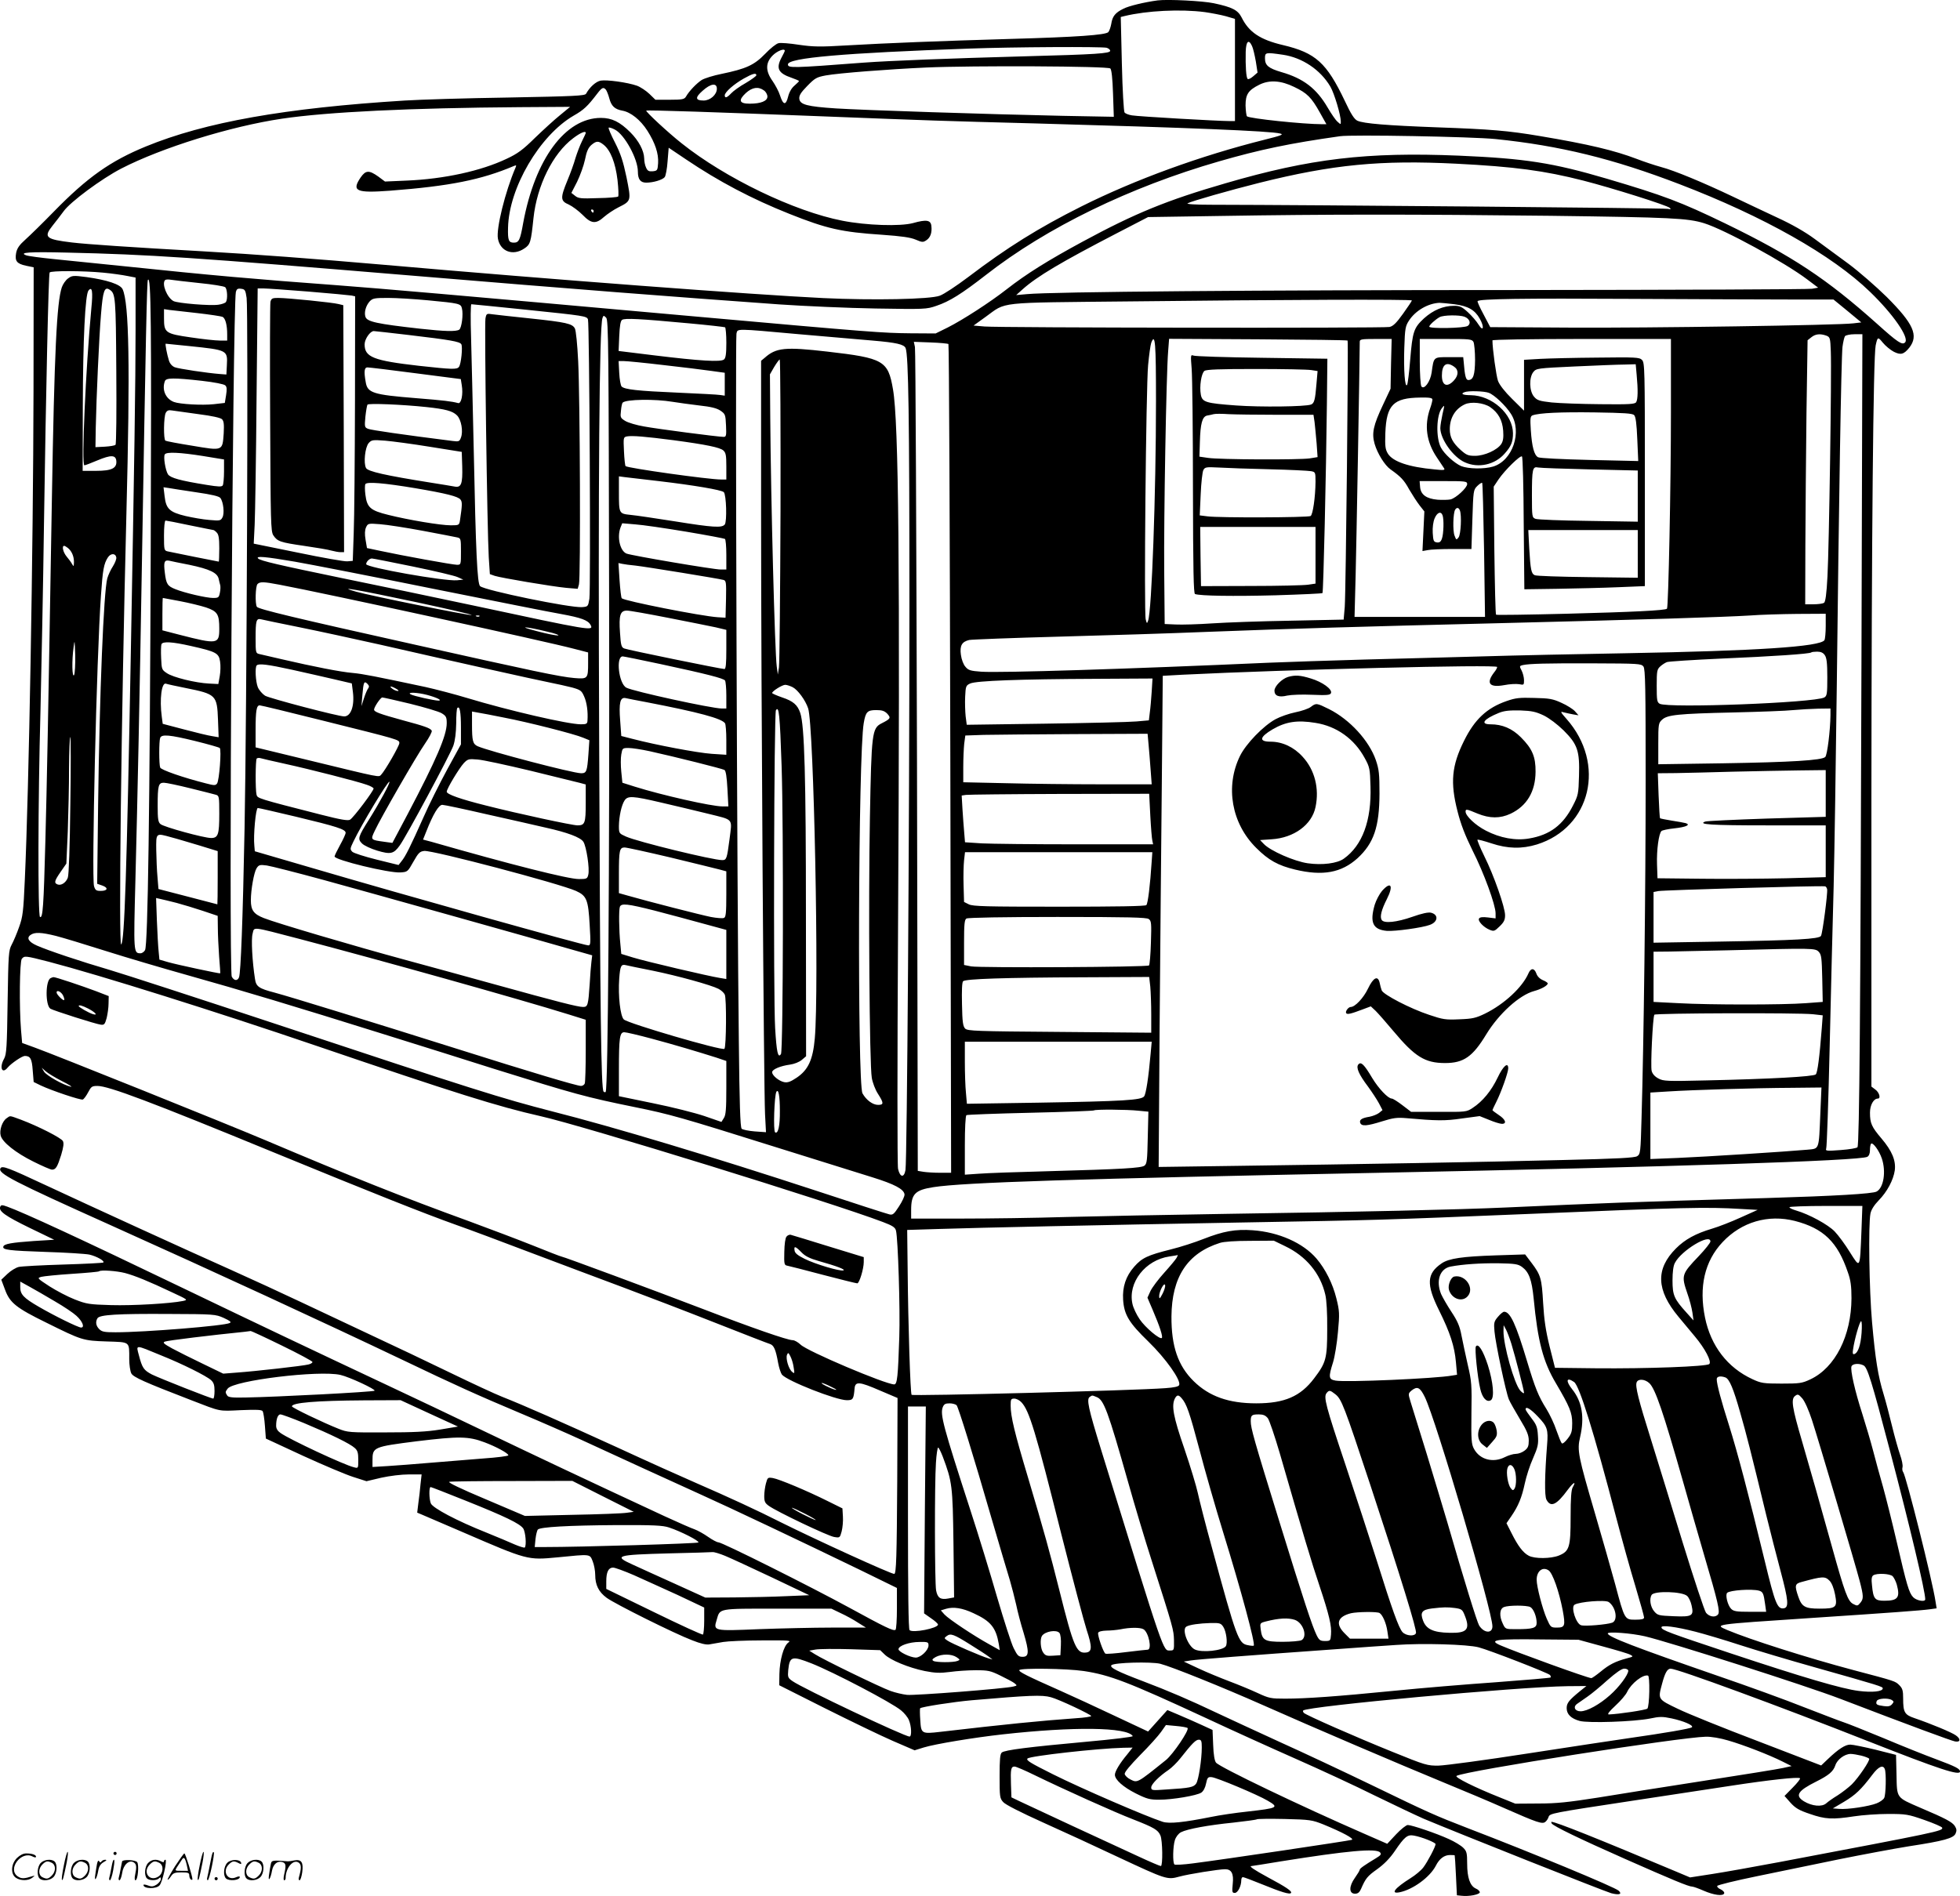<?xml version="1.0" encoding="UTF-8"?>
<svg xmlns="http://www.w3.org/2000/svg" version="1.0" viewBox="0 0 1240.821 1200.612" preserveAspectRatio="xMidYMid meet">
  <g transform="translate(-0.179,1200.66) scale(0.1,-0.1)" fill="#000000" stroke="none">
    <path d="M7330 12004 c-82 -11 -183 -35 -217 -53 -51 -25 -69 -48 -76 -95 -4 -22 -12 -45 -19 -53 -19 -18 -195 -31 -623 -43 -447 -13 -774 -26 -1035 -41 -167 -10 -210 -9 -300 4 -58 9 -117 14 -130 10 -14 -3 -52 -33 -85 -68 -69 -71 -120 -94 -274 -126 -51 -10 -109 -28 -127 -39 -32 -21 -79 -69 -100 -106 -10 -16 -23 -19 -102 -19 l-91 0 -38 37 c-21 20 -57 44 -79 52 -60 21 -191 39 -230 32 -30 -6 -69 -41 -92 -83 -8 -13 -72 -16 -493 -24 -266 -4 -560 -13 -654 -19 -758 -47 -1265 -137 -1640 -291 -224 -92 -370 -195 -582 -412 -71 -73 -152 -152 -180 -177 -39 -35 -53 -55 -59 -85 -9 -51 3 -68 62 -81 l49 -10 -1 -785 c-2 -1011 -29 -2523 -55 -3092 -9 -205 -13 -236 -36 -300 -14 -40 -35 -90 -47 -112 -20 -38 -21 -58 -26 -365 -4 -285 -7 -329 -22 -357 -32 -57 -13 -101 23 -56 23 27 91 73 108 73 35 0 45 -18 50 -92 l6 -73 45 -22 c70 -33 252 -94 266 -89 7 3 22 23 34 46 19 36 24 40 59 40 70 0 336 -100 1126 -425 609 -250 938 -381 1145 -455 80 -28 294 -108 475 -177 182 -69 444 -167 583 -219 139 -52 400 -152 580 -223 180 -71 337 -132 348 -135 25 -8 37 -35 52 -120 6 -32 17 -65 24 -74 33 -40 343 -162 411 -162 39 0 43 6 49 75 4 45 30 43 159 -13 l113 -48 -2 -525 c-3 -480 -6 -589 -19 -589 -22 0 -491 214 -714 325 -156 79 -334 161 -541 251 -81 35 -308 137 -505 228 -355 162 -579 261 -723 318 -41 16 -190 85 -330 153 -140 68 -361 173 -490 233 -129 61 -332 156 -450 212 -118 56 -318 148 -445 205 -287 128 -877 398 -1175 537 -235 110 -274 125 -285 107 -20 -32 79 -83 700 -362 654 -294 1336 -609 1848 -853 332 -159 467 -220 747 -338 124 -52 295 -127 380 -166 218 -101 577 -265 760 -348 174 -78 644 -301 1003 -475 l237 -116 0 -130 c0 -71 -4 -132 -9 -135 -14 -9 -67 17 -294 141 -248 135 -803 413 -827 413 -9 0 -39 16 -66 35 -27 19 -65 40 -84 47 -19 6 -105 44 -190 83 -540 251 -797 373 -1125 530 -203 98 -485 231 -625 297 -527 248 -790 373 -1300 618 -659 317 -1001 475 -1113 516 -33 12 -39 11 -44 -2 -10 -27 31 -57 187 -133 l155 -75 -130 -8 c-140 -10 -187 -18 -192 -35 -7 -21 34 -26 267 -34 129 -4 254 -12 278 -17 46 -11 98 -40 88 -50 -3 -3 -118 -9 -254 -13 -136 -4 -262 -11 -281 -15 -18 -4 -51 -24 -72 -44 l-39 -37 24 -64 c30 -82 71 -115 261 -208 226 -112 232 -114 382 -119 151 -5 143 2 143 -112 0 -36 6 -76 13 -90 12 -24 84 -56 377 -169 194 -75 173 -71 316 -64 101 4 133 3 139 -7 4 -7 11 -49 14 -93 l6 -80 235 -109 c129 -59 273 -120 318 -134 l84 -27 93 22 c55 12 128 21 175 21 l81 0 -7 -62 c-3 -35 -9 -89 -14 -122 l-7 -58 31 -13 c17 -7 132 -57 256 -110 414 -179 411 -178 602 -160 212 21 203 22 222 -25 9 -22 16 -61 16 -86 0 -64 22 -108 72 -145 53 -39 430 -227 541 -269 55 -22 91 -30 111 -26 17 3 56 10 86 15 30 5 140 10 245 10 174 1 188 0 167 -14 -29 -21 -54 -110 -56 -199 l-1 -71 290 -146 c160 -80 352 -173 428 -206 l139 -60 58 18 c71 22 319 63 500 83 449 50 788 46 823 -11 3 -5 -127 -21 -296 -36 -362 -33 -514 -52 -533 -68 -11 -9 -14 -44 -14 -150 0 -129 1 -140 23 -164 14 -16 108 -64 252 -129 127 -57 340 -155 475 -219 304 -142 311 -145 387 -124 57 16 251 47 291 47 40 0 55 -28 48 -92 -5 -52 -4 -58 13 -58 19 0 41 43 41 81 0 11 5 19 10 19 6 0 59 -20 118 -44 125 -51 180 -68 187 -56 7 11 -31 37 -147 99 -85 46 -122 71 -104 71 2 0 87 13 188 30 419 67 604 84 627 56 9 -11 4 -18 -26 -36 -71 -43 -103 -65 -103 -73 0 -5 -14 -28 -31 -52 -38 -53 -38 -100 1 -100 18 0 28 8 38 30 29 67 40 81 102 125 43 31 80 68 112 115 61 90 80 106 121 98 51 -9 137 -44 137 -54 0 -16 -50 -111 -77 -147 -14 -19 -51 -50 -82 -69 -100 -63 -129 -101 -69 -89 85 17 192 96 229 167 23 46 54 69 91 69 16 0 29 -1 29 -2 1 -2 5 -59 8 -128 l6 -125 29 -3 c47 -6 116 8 116 22 0 7 -11 18 -26 24 -36 17 -54 69 -54 157 0 68 -3 79 -25 101 -14 14 -55 39 -91 55 -78 36 -235 89 -260 89 -10 0 -44 -27 -74 -59 l-56 -60 -144 63 c-406 177 -915 421 -940 451 -9 11 -16 51 -18 112 l-4 95 -72 33 c-39 18 -103 46 -143 63 l-71 30 -61 -68 -61 -68 -213 100 c-116 55 -270 126 -342 158 -212 94 -266 121 -260 131 10 14 300 10 408 -6 165 -25 280 -69 774 -298 158 -74 414 -190 568 -258 154 -68 379 -172 499 -232 121 -59 260 -125 310 -147 214 -90 1145 -460 1188 -472 51 -13 71 -6 47 16 -22 22 -556 243 -958 397 -204 79 -243 96 -606 272 -170 82 -431 205 -580 272 -148 68 -328 151 -400 185 -168 80 -310 141 -466 200 -164 62 -215 88 -201 102 17 17 252 23 309 9 71 -18 396 -149 653 -263 303 -135 865 -375 1137 -487 122 -50 298 -124 390 -165 209 -92 239 -102 258 -86 8 6 17 20 20 30 8 24 13 25 540 105 237 36 518 79 625 95 229 35 418 56 427 46 4 -3 -17 -30 -46 -59 l-52 -53 38 -43 c31 -34 54 -48 123 -71 97 -34 143 -36 280 -15 52 8 149 15 215 15 113 0 126 -2 229 -38 60 -21 111 -43 113 -49 7 -21 -24 -27 -1032 -218 -154 -29 -344 -63 -422 -75 l-142 -22 -88 37 c-499 210 -762 315 -789 315 -3 0 -2 -5 1 -10 10 -17 178 -98 465 -225 301 -133 402 -175 424 -175 8 0 41 -12 73 -26 64 -28 123 -36 130 -17 3 7 -7 18 -21 25 -15 6 -25 16 -23 22 2 6 116 34 253 62 137 28 371 76 519 107 149 30 347 67 440 82 222 34 284 51 297 81 8 18 7 29 -5 48 -17 25 -55 46 -220 116 -152 66 -146 58 -149 208 l-3 126 -130 33 c-71 17 -143 32 -159 32 -31 1 -75 -27 -143 -92 l-42 -40 -398 153 c-219 83 -449 176 -510 206 -127 61 -126 59 -99 159 18 68 33 95 54 95 42 0 682 -235 1252 -460 449 -177 580 -220 580 -191 0 17 -27 31 -150 77 -68 25 -218 85 -334 134 -116 48 -229 93 -251 100 -22 7 -134 50 -250 95 -115 46 -363 136 -550 200 -523 181 -695 247 -695 268 0 13 148 2 235 -18 154 -36 1021 -313 1237 -396 433 -166 706 -267 727 -270 35 -6 37 16 4 39 -27 19 -154 72 -262 109 -62 21 -71 37 -71 124 0 50 -4 64 -24 84 -26 26 -22 25 -291 96 -290 77 -654 193 -797 253 -86 37 -97 35 517 76 529 35 704 48 764 56 l43 6 -7 43 c-19 130 -187 798 -205 820 -5 6 -7 20 -4 31 3 11 -4 47 -16 80 -11 32 -34 113 -50 179 -16 66 -40 158 -54 204 -35 114 -52 219 -73 456 -18 203 -24 614 -10 687 5 24 23 53 52 83 54 55 93 129 102 190 8 62 -17 123 -84 202 -63 74 -73 97 -73 164 0 48 23 89 50 89 20 0 9 39 -16 57 l-25 19 0 1829 c1 1657 12 2793 27 2864 12 55 14 56 45 18 17 -21 49 -47 70 -58 44 -22 63 -17 98 26 60 77 27 151 -143 321 -67 66 -175 160 -242 210 -67 49 -163 120 -215 158 -61 45 -143 92 -239 136 -80 37 -203 96 -275 130 -191 91 -374 167 -458 189 -40 11 -109 34 -153 51 -142 54 -304 93 -614 145 -201 34 -311 43 -645 55 -324 12 -470 24 -510 42 -19 9 -40 40 -80 126 -115 241 -184 304 -391 353 -145 34 -216 82 -262 175 -24 47 -59 65 -176 90 -71 15 -291 26 -356 18z m299 -74 c41 -6 100 -17 133 -26 l58 -17 0 -323 0 -324 -37 0 c-69 0 -577 29 -615 36 -20 3 -41 11 -47 18 -5 6 -13 138 -17 308 l-7 297 24 6 c140 34 355 45 508 25z m299 -215 c7 -14 17 -58 24 -97 l11 -71 -28 -24 c-15 -13 -31 -21 -35 -16 -9 9 -14 80 -12 171 2 68 19 83 40 37z m-920 -11 c12 -4 22 -12 22 -19 0 -17 -88 -23 -540 -35 -472 -13 -859 -28 -1020 -40 -459 -35 -480 -35 -480 -11 0 41 352 72 1150 100 268 10 837 13 868 5z m-2038 -19 c0 -3 -9 -22 -20 -42 -37 -69 -22 -100 63 -129 26 -9 47 -18 47 -21 0 -2 -13 -15 -29 -29 -18 -15 -33 -41 -40 -70 -14 -56 -31 -54 -51 8 -8 26 -30 66 -47 91 -46 64 -46 116 1 163 28 28 76 47 76 29z m3153 -25 c123 -18 238 -95 301 -202 25 -43 66 -180 66 -221 0 -20 0 -20 -21 -1 -12 10 -39 50 -62 89 -71 122 -154 185 -293 225 -81 24 -104 42 -104 87 0 38 3 39 113 23z m-1092 -87 c8 -8 14 -65 17 -159 l5 -147 -321 6 c-475 10 -1265 36 -1438 47 -182 12 -228 24 -232 61 -2 21 9 39 50 81 49 50 59 56 118 67 84 15 394 39 635 50 293 13 1151 9 1166 -6z m-2241 -43 c0 -5 -30 -27 -67 -49 -38 -21 -79 -51 -92 -65 -27 -29 -41 -33 -41 -13 0 20 58 71 120 106 57 32 80 38 80 21z m3405 -74 c82 -39 109 -66 163 -163 l41 -73 -27 0 c-120 0 -461 36 -476 50 -4 4 -8 36 -9 69 0 70 17 96 87 131 64 32 137 27 221 -14z m-3655 -11 c0 -38 -42 -75 -84 -75 -53 0 -55 19 -6 62 51 46 90 51 90 13z m-702 -7 c5 -7 15 -31 21 -54 13 -49 34 -69 82 -78 53 -9 115 -58 159 -127 49 -77 72 -145 68 -206 -3 -45 -5 -48 -34 -51 -24 -2 -33 2 -42 23 -7 14 -12 40 -12 58 -1 49 -34 112 -88 166 -66 66 -117 91 -186 91 -225 0 -417 -260 -492 -665 -19 -108 -27 -125 -59 -125 -33 0 -39 14 -37 94 5 252 200 585 415 710 65 37 88 59 150 140 30 39 39 43 55 24z m1000 -4 c12 -8 22 -26 22 -39 0 -28 -41 -45 -112 -45 -66 0 -74 21 -25 67 41 37 79 43 115 17z m-1290 -156 c-35 -28 -106 -93 -159 -144 -77 -76 -111 -101 -180 -133 -162 -77 -395 -128 -632 -138 l-138 -6 -43 32 c-58 41 -79 40 -111 -6 -59 -87 -29 -100 187 -84 377 29 577 69 782 156 17 7 18 6 11 -11 -65 -151 -123 -386 -111 -449 15 -81 95 -111 167 -62 38 25 42 38 58 192 22 206 122 409 251 506 46 35 80 49 80 34 0 -3 -11 -27 -24 -53 -13 -26 -31 -74 -41 -106 -9 -33 -32 -97 -51 -142 -46 -112 -45 -130 9 -153 23 -11 62 -40 87 -65 55 -57 84 -60 137 -12 21 18 61 45 89 59 83 42 82 40 52 191 -22 104 -37 149 -73 220 -25 48 -43 91 -40 94 3 3 21 -2 41 -13 61 -33 144 -185 144 -265 0 -49 16 -70 53 -70 44 0 102 17 117 35 6 8 15 53 18 100 l7 86 110 -74 c206 -139 416 -250 655 -345 236 -94 329 -115 585 -132 127 -9 181 -17 214 -31 40 -17 46 -18 67 -4 26 17 37 48 32 91 -4 37 -31 42 -116 18 -82 -22 -296 -15 -448 15 -303 59 -740 269 -1017 490 -85 67 -230 202 -224 207 4 5 447 -10 1112 -36 718 -28 744 -29 1350 -45 971 -27 1491 -48 1551 -64 24 -6 10 -12 -98 -39 -407 -102 -819 -252 -1161 -423 -271 -136 -470 -260 -716 -447 -73 -55 -154 -109 -180 -118 -60 -23 -425 -30 -738 -15 -449 22 -1700 116 -2783 211 -450 39 -809 66 -1140 85 -461 26 -741 45 -832 56 -167 20 -182 33 -124 106 21 26 53 68 70 91 42 60 243 208 365 271 258 133 694 268 1018 316 291 43 812 68 1506 73 l318 2 -63 -52z m5922 -152 c408 -42 743 -124 1165 -286 532 -204 966 -449 1206 -682 146 -141 250 -291 221 -320 -18 -18 -46 0 -177 118 -320 286 -538 430 -960 635 -283 137 -389 177 -751 284 -343 101 -517 128 -937 146 -581 24 -939 -18 -1477 -175 -369 -107 -571 -189 -905 -370 -218 -118 -356 -204 -480 -301 -106 -83 -278 -194 -373 -242 l-77 -38 -160 1 c-179 2 -225 5 -1390 109 -1539 138 -1959 174 -2235 195 -517 38 -811 64 -1345 120 -154 16 -354 36 -443 45 -90 9 -174 20 -185 25 -48 18 20 23 261 17 522 -12 789 -30 2197 -147 1008 -84 1639 -133 2310 -181 160 -11 434 -23 610 -26 311 -5 322 -5 385 17 83 28 157 74 314 196 384 300 910 556 1476 719 260 75 447 114 765 159 77 11 838 -3 985 -18z m-5647 -36 c44 -35 75 -115 88 -223 6 -54 8 -101 4 -105 -4 -4 -61 -9 -129 -10 -106 -4 -124 -2 -144 15 l-23 18 36 70 c19 39 42 102 50 140 10 52 21 76 40 93 32 27 45 28 78 2z m5397 -120 c371 -19 558 -44 805 -107 180 -46 533 -157 548 -173 9 -9 6 -10 -13 -6 -20 5 -2234 25 -2895 26 -97 0 -154 4 -145 9 22 13 268 83 455 130 465 116 766 145 1245 121z m-5460 -300 c0 -5 -2 -10 -4 -10 -3 0 -8 5 -11 10 -3 6 -1 10 4 10 6 0 11 -4 11 -10z m6060 -30 c763 -10 866 -15 970 -47 129 -40 512 -249 653 -356 l69 -52 -39 -7 c-21 -4 -850 -7 -1843 -8 -1683 0 -2969 -11 -3127 -26 l-68 -6 40 36 c93 83 245 173 598 356 l197 102 458 7 c666 11 1229 11 2092 1z m-9165 -360 c55 -5 124 -15 153 -21 l52 -10 0 -332 c0 -318 -8 -853 -30 -2042 -26 -1400 -40 -1830 -61 -1849 -17 -17 0 1420 33 2729 24 936 17 1330 -24 1420 -14 31 -99 59 -229 77 -84 11 -91 10 -117 -9 -15 -11 -32 -36 -39 -56 -32 -97 -47 -401 -63 -1352 -25 -1481 -31 -1765 -41 -2155 -11 -413 -16 -490 -34 -480 -14 7 -13 729 3 1305 6 264 17 793 22 1175 13 869 29 1590 36 1601 7 12 214 11 339 -1z m301 -1735 c-6 -1668 -18 -2522 -36 -2555 -6 -11 -19 -20 -29 -20 -44 0 -44 6 -32 463 13 503 27 1161 41 1997 25 1469 32 1794 38 1804 20 31 23 -256 18 -1689z m309 1669 c82 -8 155 -20 162 -26 14 -11 17 -76 5 -94 -4 -6 -25 -14 -47 -17 -52 -8 -258 9 -285 23 -41 22 -76 110 -53 133 4 4 20 5 37 2 17 -3 98 -12 181 -21z m-685 -160 c-36 -387 -63 -994 -44 -994 5 0 42 14 82 31 86 36 116 35 120 -2 5 -47 -28 -64 -127 -64 l-86 0 1 410 c1 420 15 707 36 732 23 28 29 -5 18 -113z m116 118 c37 -24 39 -47 42 -516 2 -252 0 -462 -5 -466 -4 -5 -35 -10 -68 -12 l-59 -3 2 125 c4 193 21 571 33 714 12 151 22 180 55 158z m867 -52 c11 -70 1 -2641 -13 -3360 -11 -577 -24 -914 -35 -942 -10 -25 -32 -22 -46 4 -20 38 6 4245 26 4336 5 18 11 23 33 20 24 -3 28 -8 35 -58z m394 40 c136 -11 258 -23 271 -25 l22 -5 -1 -663 c-1 -364 -4 -741 -8 -837 l-6 -175 -34 -3 c-18 -2 -159 23 -313 55 l-280 57 6 121 c3 66 9 429 12 808 l7 687 38 0 c20 0 149 -9 286 -20z m753 -55 c200 -19 209 -21 216 -51 10 -38 -2 -125 -17 -135 -20 -13 -92 -11 -247 6 -275 31 -337 44 -347 76 -9 28 3 70 27 97 19 20 31 22 117 22 53 0 166 -7 251 -15z m8637 5 l262 0 88 -72 88 -73 -50 -6 c-96 -12 -1294 -30 -1794 -27 l-505 3 -42 80 c-24 44 -41 82 -38 85 14 14 282 18 974 14 415 -2 873 -4 1017 -4z m-2407 -6 c0 -3 -25 -41 -56 -84 -43 -60 -63 -79 -86 -84 -40 -8 -2472 -5 -2563 3 l-70 6 75 54 c138 99 56 90 916 99 960 11 1784 14 1784 6z m269 -24 c86 -11 130 -36 161 -92 30 -53 23 -86 -8 -37 -12 20 -42 55 -67 78 -38 35 -51 41 -88 41 -68 0 -132 -27 -191 -80 -64 -60 -72 -82 -87 -265 -6 -77 -15 -147 -19 -155 -14 -25 -23 95 -18 235 4 122 7 137 30 172 41 63 121 109 193 112 11 0 53 -4 94 -9z m-5874 -35 c367 -38 381 -40 389 -61 9 -24 18 -1716 9 -1769 -8 -49 -9 -50 -46 -53 -72 -6 -618 106 -646 133 -18 17 -27 215 -40 855 -6 278 -14 601 -17 718 -4 120 -3 212 2 212 5 0 162 -16 349 -35z m-2085 -21 c79 -9 152 -20 161 -24 18 -10 29 -52 29 -111 l0 -39 -47 0 c-27 0 -109 9 -183 20 -161 23 -170 30 -170 120 l0 59 33 -5 c17 -2 97 -11 177 -20z m2608 -1868 c3 -1650 -7 -3049 -22 -3064 -3 -3 -9 -2 -13 2 -16 15 -22 488 -28 2191 -7 1692 1 2657 21 2708 6 17 8 17 23 2 15 -14 16 -177 19 -1839z m5415 1845 c33 -13 43 -42 21 -58 -20 -15 -244 -19 -244 -5 0 10 38 45 65 60 24 14 125 15 158 3z m-4909 -42 c121 -11 224 -23 228 -25 4 -3 8 -47 8 -98 0 -71 -4 -97 -15 -106 -21 -17 -152 -9 -439 26 l-228 28 4 94 c3 67 8 96 18 103 17 12 113 7 424 -22z m698 -69 c183 -16 392 -34 463 -40 152 -13 200 -24 210 -48 18 -46 24 -441 24 -1622 0 -1432 -15 -3524 -25 -3583 -9 -51 -35 -46 -47 8 -5 23 -5 661 0 1525 13 2278 4 3207 -32 3411 -31 182 -59 198 -415 239 -268 31 -325 25 -397 -39 l-23 -19 0 -975 c0 -1125 17 -3628 25 -3796 l6 -114 -71 5 c-39 3 -77 11 -83 17 -9 9 -14 163 -18 559 -11 863 -23 4446 -15 4475 8 34 -14 34 398 -3z m-2471 -5 c261 -31 320 -41 331 -58 10 -15 -1 -128 -15 -144 -13 -17 -42 -16 -252 7 -290 33 -345 55 -345 136 0 33 35 84 58 84 5 0 105 -11 223 -25z m8973 -4 c23 -9 25 -15 28 -98 6 -134 -11 -1244 -21 -1425 -6 -116 -13 -163 -22 -169 -8 -5 -38 -9 -66 -9 l-53 0 1 373 c1 204 4 581 7 835 l7 464 24 19 c26 21 56 24 95 10z m222 -2088 c-6 -2171 -13 -3033 -25 -3051 -4 -6 -51 -14 -106 -18 -90 -7 -98 -6 -92 10 4 9 14 301 22 649 8 348 19 801 25 1007 5 206 14 782 20 1280 13 1145 28 2069 36 2140 4 30 11 61 16 68 6 6 32 12 60 12 l50 0 -6 -2097z m-4466 1674 c0 -588 -27 -1331 -50 -1391 -7 -20 -8 -19 -15 8 -12 43 2 1469 15 1609 6 65 15 129 20 143 25 65 30 1 30 -369z m1213 383 c6 -7 -11 -1590 -18 -1686 l-7 -81 -336 -7 c-185 -3 -409 -11 -497 -17 -88 -6 -191 -9 -230 -7 l-70 3 -3 335 c-3 336 13 1247 25 1393 l6 78 563 -3 c309 -2 564 -5 567 -8z m275 -147 l-3 -158 -47 -100 c-63 -133 -73 -182 -54 -249 18 -62 65 -137 101 -162 65 -46 86 -68 118 -127 20 -34 49 -79 66 -101 l30 -38 -6 -126 -6 -125 33 6 c18 4 87 7 155 7 l122 0 6 187 c6 182 6 187 31 212 14 14 28 22 31 20 3 -3 8 -196 12 -427 l6 -422 -413 0 -413 0 7 268 c5 197 25 1308 26 1475 0 15 12 17 101 17 l101 0 -4 -157z m522 138 c5 -11 10 -62 10 -113 -1 -96 -11 -128 -43 -128 -15 0 -22 25 -29 115 l-3 30 -89 0 c-101 0 -97 3 -111 -98 -8 -57 -48 -112 -65 -87 -5 8 -10 79 -10 158 l0 142 165 0 c152 0 165 -1 175 -19z m1250 -443 c0 -463 -16 -1237 -25 -1246 -10 -11 -215 -21 -638 -32 -241 -6 -441 -9 -444 -6 -4 3 -8 187 -11 408 l-4 403 30 45 c40 59 139 156 149 146 5 -4 10 -195 11 -424 l4 -417 211 3 c117 2 289 6 382 10 l170 7 0 707 c0 666 -1 708 -18 725 -16 17 -40 18 -280 15 -144 -1 -308 -5 -364 -8 l-103 -6 0 -161 0 -161 -75 74 c-47 46 -81 90 -90 115 -11 31 -35 203 -35 256 0 5 240 9 565 9 l565 0 0 -462z m-4574 430 c4 -4 9 -1187 12 -2628 l5 -2620 -69 0 c-38 0 -85 3 -105 6 l-37 6 -5 2592 c-4 1425 -9 2606 -13 2625 l-7 33 106 -4 c58 -2 109 -7 113 -10z m-4806 -13 c242 -25 243 -26 238 -121 l-3 -59 -40 3 c-80 6 -261 33 -287 43 -17 7 -31 23 -37 43 -12 38 -25 106 -20 106 2 0 69 -7 149 -15z m3743 -1037 c-2 -524 -6 -973 -10 -998 l-7 -45 -7 52 c-12 90 -37 1052 -41 1574 l-2 275 27 47 c16 26 31 47 35 47 4 0 6 -429 5 -952z m-743 917 c118 -13 254 -30 303 -37 l87 -12 0 -73 0 -72 -27 4 c-16 3 -136 9 -269 15 -256 11 -338 20 -357 39 -6 6 -13 45 -15 86 l-4 75 33 0 c19 0 131 -11 249 -25z m5008 -11 c29 -20 28 -55 -3 -88 -42 -45 -75 -31 -75 32 0 71 29 91 78 56z m1155 -51 c9 -95 8 -155 -3 -173 -8 -13 -43 -15 -227 -13 -120 1 -258 6 -308 11 -78 9 -92 13 -112 37 -30 35 -32 121 -4 156 19 23 25 24 263 35 133 6 275 12 314 12 l71 2 6 -67z m-7731 10 l287 -37 6 -38 c10 -58 -3 -120 -23 -114 -41 11 -89 17 -264 31 -275 22 -310 33 -321 102 -12 67 -9 93 11 93 9 0 146 -16 304 -37z m-1352 -48 c79 -9 140 -21 148 -29 10 -9 11 -25 5 -62 l-8 -49 -70 -8 c-74 -8 -215 0 -252 14 -53 20 -78 78 -57 133 8 20 56 21 234 1z m8147 -76 c35 -13 107 -81 140 -133 73 -113 11 -297 -113 -334 -57 -17 -157 -15 -202 3 -42 18 -107 77 -128 117 -33 62 -29 207 6 250 18 23 18 22 4 -37 -7 -33 -14 -73 -14 -90 1 -70 81 -183 155 -216 85 -39 191 -16 253 56 41 46 52 74 52 128 -1 121 -132 239 -267 241 -51 0 -67 9 -40 19 23 10 125 7 154 -4z m-357 -43 c0 -7 -6 -32 -14 -54 -39 -109 -24 -214 42 -312 20 -30 41 -61 46 -69 7 -12 -2 -13 -60 -7 -164 15 -264 49 -296 100 -16 27 -19 45 -16 131 7 178 51 222 221 224 59 1 77 -2 77 -13z m-4810 -14 c36 -6 111 -16 168 -23 74 -8 111 -17 135 -33 30 -21 32 -25 35 -94 3 -64 1 -72 -15 -72 -34 0 -418 50 -504 66 -48 8 -101 24 -119 35 -31 19 -32 23 -27 65 2 25 7 48 11 51 21 21 203 24 316 5z m5175 -33 c52 -36 78 -83 83 -150 3 -43 0 -65 -12 -84 -25 -38 -106 -75 -166 -75 -44 0 -55 5 -91 37 -51 46 -69 81 -69 132 0 72 35 129 95 157 40 19 119 10 160 -17z m-6735 0 c122 -13 167 -25 195 -53 27 -27 40 -101 25 -140 -9 -25 -13 -27 -52 -22 -317 40 -517 69 -536 77 -22 9 -23 12 -17 77 4 37 10 71 13 76 5 10 221 1 372 -15z m-1442 -45 c87 -11 139 -23 149 -32 12 -12 14 -32 11 -90 -8 -112 -4 -111 -199 -78 -89 14 -166 29 -170 32 -13 8 -11 152 2 176 9 16 18 19 42 15 18 -3 92 -13 165 -23z m9089 -6 c10 -10 16 -54 20 -153 l6 -138 -308 7 c-170 4 -316 11 -326 17 -25 13 -39 67 -46 171 -5 75 -3 88 10 94 42 16 181 22 396 19 184 -3 237 -6 248 -17z m-6082 -159 c209 -28 295 -46 316 -65 16 -14 19 -32 19 -101 l0 -83 -33 0 c-78 0 -592 72 -605 85 -3 3 -8 46 -10 94 -4 87 -4 89 19 94 33 6 117 -1 294 -24z m-1540 -42 l200 -32 3 -92 c3 -109 -6 -135 -46 -128 -15 3 -83 14 -152 25 -289 46 -400 71 -411 93 -17 31 -6 132 17 158 18 20 25 21 104 15 47 -4 175 -21 285 -39z m-1439 -58 l134 -22 0 -76 c0 -42 -4 -82 -8 -88 -6 -10 -28 -9 -102 3 -168 27 -229 44 -245 67 -16 26 -30 111 -20 126 10 17 95 13 241 -10z m8783 -85 l301 -7 0 -162 0 -162 -312 5 c-172 2 -323 8 -335 13 -22 8 -23 13 -23 146 0 172 4 187 40 179 16 -3 164 -8 329 -12z m-5897 -74 c221 -26 398 -56 412 -70 16 -16 21 -187 6 -205 -18 -22 -73 -19 -315 20 -121 19 -247 38 -281 41 -74 8 -74 7 -74 147 l0 97 38 -5 c20 -2 117 -14 214 -25z m5118 -19 c0 -23 -70 -88 -105 -97 -14 -3 -51 -4 -81 -2 -72 6 -108 32 -112 81 l-3 37 150 0 c141 0 151 -1 151 -19z m-6659 -26 c195 -33 271 -52 286 -72 12 -15 11 -35 -3 -130 -5 -32 -6 -33 -58 -33 -66 0 -268 34 -396 66 -114 28 -135 47 -145 128 -4 30 -4 60 0 67 10 16 119 7 316 -26z m-1386 -26 c97 -14 144 -25 152 -36 19 -25 27 -98 13 -123 -11 -21 -16 -22 -84 -16 -39 3 -107 15 -150 25 -100 24 -123 45 -132 124 l-7 58 34 -5 c19 -4 97 -15 174 -27z m7999 -115 c12 -31 6 -150 -8 -170 -14 -18 -15 -18 -26 11 -12 30 -9 143 4 164 10 16 23 14 30 -5z m-110 -30 c10 -25 7 -120 -4 -149 -7 -20 -16 -26 -33 -23 -19 3 -22 10 -25 60 -2 34 3 71 12 92 16 38 40 47 50 20z m-7931 -64 c80 -16 147 -30 150 -30 3 0 13 -7 21 -16 12 -12 16 -36 16 -100 0 -46 -2 -84 -3 -84 -5 0 -297 59 -324 65 -22 5 -23 10 -23 100 0 54 4 95 10 95 5 0 74 -13 153 -30z m1477 -35 c107 -20 205 -39 218 -42 21 -5 22 -10 22 -89 0 -82 0 -84 -25 -84 -27 0 -351 59 -485 88 l-85 18 -9 53 c-6 36 -5 59 3 78 12 25 13 26 89 20 42 -3 165 -22 272 -42z m1664 -5 c131 -22 242 -43 247 -46 5 -3 9 -48 9 -100 l0 -94 -35 0 c-46 0 -563 88 -597 101 -41 17 -61 103 -38 165 l11 27 82 -7 c45 -3 189 -24 321 -46z m6026 -141 l0 -151 -317 4 c-175 2 -325 7 -335 12 -22 10 -27 33 -35 169 l-6 117 346 0 347 0 0 -151z m-9939 38 c24 -19 39 -52 39 -89 -1 -30 -2 -31 -12 -13 -6 11 -22 33 -35 48 -22 27 -31 67 -15 67 4 0 14 -6 23 -13z m307 -60 c2 -10 -8 -35 -21 -56 -14 -21 -30 -56 -36 -77 -23 -86 -49 -728 -58 -1426 l-6 -508 32 -11 c40 -14 35 -34 -9 -34 -29 0 -35 4 -43 30 -16 57 16 1452 44 1842 11 161 18 200 44 240 18 27 48 27 53 0z m1129 -27 c98 -17 493 -94 878 -172 385 -77 750 -150 810 -160 126 -23 169 -39 185 -68 22 -41 11 -39 -750 124 -245 52 -614 129 -820 171 -406 84 -519 110 -534 125 -17 17 44 12 231 -20z m749 -31 c136 -28 264 -58 283 -67 l36 -16 -40 -4 c-79 -7 -575 81 -575 102 0 16 21 36 36 36 7 0 124 -23 260 -51z m-1416 11 c128 -27 177 -50 186 -88 3 -15 8 -33 10 -41 2 -7 2 -29 -2 -47 -6 -31 -9 -34 -43 -34 -43 0 -181 32 -240 56 -49 20 -57 31 -66 106 -8 65 -3 80 28 74 12 -3 69 -15 127 -26z m2825 -5 c69 -8 531 -83 558 -91 16 -5 17 -18 15 -122 l-3 -117 -50 3 c-104 7 -590 103 -607 120 -4 4 -10 56 -14 115 l-7 108 24 -5 c13 -3 51 -8 84 -11z m-2254 -121 c282 -53 1694 -360 1869 -407 l85 -22 0 -65 c0 -102 -2 -104 -88 -97 -92 8 -261 44 -1012 212 -750 167 -988 224 -997 239 -12 18 -9 131 4 144 16 16 39 15 139 -4z m868 -111 c200 -43 357 -79 348 -81 -19 -4 -640 122 -732 148 -130 37 2 14 384 -67z m-1499 7 c58 -11 132 -29 166 -40 73 -25 84 -43 84 -135 0 -98 -11 -100 -252 -38 l-108 28 0 102 c0 57 1 103 3 103 1 0 49 -9 107 -20z m3093 -106 c128 -25 262 -52 300 -60 l67 -16 0 -124 c0 -88 -3 -124 -12 -124 -21 0 -613 121 -634 130 -18 7 -22 19 -27 99 -8 112 1 141 44 141 17 0 135 -21 262 -46z m7327 -51 c0 -43 -4 -83 -8 -90 -26 -42 -430 -68 -1257 -83 -302 -5 -712 -14 -910 -20 -198 -5 -533 -15 -745 -20 -212 -6 -484 -15 -605 -20 -895 -40 -1696 -65 -1820 -57 -69 5 -83 9 -101 31 -13 14 -25 46 -29 76 -8 58 6 83 53 94 15 3 270 13 567 21 297 8 716 21 930 30 578 22 952 33 1845 55 936 23 1438 39 1600 49 63 5 197 9 298 10 l182 1 0 -77z m-8523 61 c-3 -3 -12 -4 -19 -1 -8 3 -5 6 6 6 11 1 17 -2 13 -5z m-1137 -70 c124 -25 353 -75 510 -110 468 -107 979 -221 1070 -239 47 -9 111 -24 144 -32 53 -15 60 -20 76 -57 17 -38 25 -96 21 -153 -1 -20 -7 -23 -42 -23 -81 0 -460 88 -718 166 -79 24 -198 55 -265 70 -320 68 -396 83 -460 89 -76 6 -252 41 -446 86 -69 16 -135 31 -147 34 -22 5 -23 10 -23 99 0 112 4 128 34 121 11 -3 122 -26 246 -51z m1565 -27 c50 -11 81 -23 70 -24 -11 -2 -72 10 -135 27 -129 33 -75 31 65 -3z m-2994 -275 c-13 -21 -15 94 -3 178 6 49 7 44 10 -53 1 -59 -2 -115 -7 -125z m739 184 c160 -36 177 -45 185 -98 4 -24 3 -65 -2 -93 l-9 -50 -59 3 c-84 4 -228 39 -267 66 -32 21 -33 25 -36 95 -2 41 -1 80 2 88 8 19 67 16 186 -11z m10344 -58 c12 -17 16 -50 16 -140 0 -105 -2 -118 -19 -128 -64 -34 -987 -69 -1042 -40 -17 10 -19 22 -19 114 0 94 2 104 23 123 12 11 31 23 42 27 11 4 164 14 340 22 329 14 565 30 573 39 3 3 20 5 38 5 23 0 38 -7 48 -22z m-7369 -57 c293 -63 398 -90 407 -104 4 -7 8 -49 8 -94 l0 -83 -29 0 c-62 0 -562 109 -604 132 -48 25 -68 198 -23 198 6 0 115 -22 241 -49z m6221 -15 c12 -17 14 -132 14 -725 0 -684 -12 -1667 -26 -2134 -6 -218 -7 -229 -28 -242 -16 -10 -122 -16 -466 -24 -505 -13 -1318 -27 -2059 -37 l-504 -7 6 879 c4 483 10 1183 14 1555 l6 676 126 7 c666 33 1991 66 1991 49 0 -6 -8 -21 -19 -34 -53 -69 -31 -98 63 -81 35 7 77 9 95 6 30 -6 31 -5 31 25 0 18 -7 45 -15 61 -15 28 -14 30 7 35 43 9 144 12 446 11 288 -1 304 -2 318 -20z m-8553 -21 c89 -20 210 -47 269 -61 l107 -25 7 -55 c11 -88 -13 -154 -55 -154 -38 0 -472 114 -501 131 -17 11 -38 35 -46 54 -14 35 -19 126 -7 138 13 13 66 7 226 -28z m5440 -137 c-3 -46 -8 -105 -12 -133 l-6 -50 -80 -7 c-44 -4 -303 -10 -577 -14 l-496 -7 -7 54 c-3 30 -5 85 -3 124 3 65 5 71 31 83 36 18 320 28 794 30 l361 2 -5 -82z m-4960 20 c-6 -7 -18 -35 -27 -63 l-16 -50 6 70 c7 83 11 92 32 71 11 -11 12 -19 5 -28z m-1157 2 c195 -39 200 -45 206 -203 l4 -109 -41 7 c-22 3 -101 22 -176 42 l-137 36 -6 45 c-15 112 -1 220 27 209 8 -3 63 -15 123 -27z m3844 5 c33 -17 81 -83 98 -134 36 -106 70 -1780 42 -2091 -12 -135 -42 -199 -115 -248 -39 -26 -56 -32 -79 -28 -33 7 -76 42 -76 63 0 18 53 40 113 48 28 4 58 16 75 30 l27 23 -1 889 c0 878 -9 1206 -36 1285 -17 51 -45 75 -114 98 -35 12 -64 25 -64 28 0 12 64 52 83 52 10 0 31 -7 47 -15z m-2510 -10 c14 -8 19 -14 10 -14 -8 0 -24 6 -34 14 -25 19 -9 19 24 0z m196 -39 c60 -16 99 -35 72 -36 -27 0 -158 29 -177 40 -25 15 44 12 105 -4z m-107 -56 c92 -23 181 -49 199 -60 28 -17 32 -25 32 -63 0 -78 -66 -231 -247 -575 l-97 -183 -51 7 c-88 12 -88 12 -61 69 37 80 263 473 318 552 27 39 47 77 43 83 -10 16 -43 28 -185 66 -146 40 -180 53 -180 67 0 16 41 77 52 77 6 0 85 -18 177 -40z m1496 10 c331 -64 477 -103 497 -134 4 -6 8 -53 8 -105 l0 -94 -92 6 c-89 6 -354 56 -503 95 l-70 18 -7 97 c-9 113 0 150 34 143 13 -3 73 -15 133 -26z m-2052 -116 c489 -122 487 -121 487 -143 0 -18 -90 -174 -115 -200 -17 -17 8 -22 -457 91 l-338 82 0 110 c0 124 6 156 26 156 8 0 186 -43 397 -96z m877 -45 l0 -106 -87 -159 c-47 -87 -117 -226 -153 -309 -79 -177 -111 -242 -137 -273 l-18 -23 -138 34 c-76 19 -146 41 -155 50 -15 16 -14 20 7 64 52 109 220 387 228 379 6 -6 -60 -129 -129 -239 -70 -111 -73 -123 -44 -152 13 -13 56 -33 96 -45 84 -25 104 -21 142 32 39 52 321 578 340 633 11 33 17 81 18 141 0 50 3 94 7 97 15 16 23 -24 23 -124z m2030 -244 c13 -380 10 -1802 -4 -1823 -19 -30 -28 12 -37 165 -12 198 -7 1993 5 2012 19 30 25 -24 36 -354z m6640 323 c-1 -96 -20 -252 -33 -265 -21 -21 -213 -33 -649 -40 l-408 -6 0 130 c0 123 1 131 24 152 33 31 100 38 451 46 165 4 336 10 380 15 44 4 115 8 158 9 l77 1 0 -42z m-5971 9 c24 -27 21 -32 -36 -61 -61 -31 -64 -60 -74 -596 -10 -532 -3 -1566 12 -1649 5 -30 22 -75 39 -101 37 -58 38 -70 1 -70 -34 0 -75 30 -99 73 -33 62 -27 2150 8 2345 12 71 23 82 79 82 37 0 52 -5 70 -23z m-2429 -24 c153 -29 451 -105 504 -128 l39 -16 -6 -88 c-8 -110 -12 -121 -46 -121 -52 0 -585 140 -655 171 -31 14 -36 34 -36 137 l0 83 38 -7 c20 -3 93 -17 162 -31z m4083 -170 c4 -38 9 -110 13 -160 l7 -93 -325 0 c-179 0 -447 3 -596 7 l-272 6 0 96 c0 53 3 119 6 148 l7 52 116 4 c64 1 324 4 577 5 l461 2 6 -67z m-6035 21 c81 -20 151 -40 155 -44 12 -11 -3 -206 -17 -225 -10 -13 -18 -13 -71 1 -146 37 -283 85 -289 100 -8 20 -8 168 0 188 9 24 59 20 222 -20z m-791 -406 c-3 -260 -9 -444 -16 -460 -12 -31 -42 -51 -65 -42 -23 9 -20 22 20 80 l36 52 9 204 c4 111 8 292 8 401 1 108 4 197 8 197 3 0 4 -195 0 -432z m3666 342 c163 -36 462 -111 475 -119 9 -5 15 -44 19 -119 l6 -112 -37 0 c-69 0 -383 71 -555 125 l-79 25 -7 70 c-4 38 -4 87 0 109 7 40 8 41 46 41 22 0 81 -9 132 -20z m-2308 -80 c160 -35 461 -112 519 -133 22 -7 41 -18 43 -23 3 -12 -126 -184 -149 -198 -13 -8 -60 0 -185 32 -400 102 -401 103 -407 126 -8 30 -7 221 1 229 4 4 14 5 22 3 9 -3 79 -19 156 -36z m1555 -44 c151 -37 292 -72 313 -77 l37 -10 0 -117 c0 -128 -5 -142 -52 -142 -33 0 -377 74 -577 125 -165 41 -251 72 -251 88 0 19 78 148 108 181 25 26 31 28 87 23 33 -2 184 -35 335 -71z m8200 -144 l0 -148 -372 -11 c-205 -7 -381 -15 -391 -19 -49 -18 35 -24 386 -24 l377 0 0 -164 0 -164 -252 -7 c-139 -3 -379 -5 -533 -3 l-280 3 -3 88 c-3 91 11 194 28 211 5 5 42 13 81 17 74 8 106 22 73 33 -11 3 -50 10 -89 16 -38 6 -71 13 -74 15 -2 3 -6 68 -9 145 l-5 140 114 1 c63 1 227 5 364 9 138 3 325 7 418 8 l167 2 0 -148z m-10354 33 c76 -19 149 -37 162 -41 21 -6 22 -11 22 -121 0 -131 -7 -153 -52 -153 -45 0 -300 70 -320 88 -15 12 -18 32 -18 116 0 129 5 146 39 146 15 0 90 -16 167 -35z m6078 -172 c4 -76 10 -148 13 -160 l5 -23 -489 0 c-270 0 -538 3 -596 6 l-106 7 -5 61 c-3 34 -8 100 -11 148 l-5 87 27 4 c16 2 283 5 594 6 l566 1 7 -137z m-3099 82 c83 -19 216 -51 298 -71 168 -42 154 -26 137 -164 -16 -122 -19 -130 -46 -130 -60 0 -535 116 -609 149 -44 20 -45 20 -45 68 1 59 16 131 36 161 20 30 50 29 229 -13z m-1101 -75 c144 -32 311 -70 371 -84 140 -31 222 -62 240 -90 19 -29 41 -172 31 -209 -6 -25 -10 -27 -60 -27 -66 0 -428 91 -933 236 l-53 14 20 50 c43 110 79 170 102 170 12 0 139 -27 282 -60z m-1209 -15 c258 -62 315 -80 315 -102 0 -8 -16 -43 -35 -77 -19 -35 -35 -67 -35 -73 0 -22 344 -106 417 -101 45 3 46 4 82 68 32 57 41 65 69 68 55 5 854 -206 960 -253 68 -31 78 -55 87 -217 7 -116 6 -128 -9 -128 -28 0 -1180 323 -1741 488 l-370 108 -3 35 c-7 64 9 239 22 239 6 0 115 -25 241 -55z m-787 -131 c32 -8 110 -32 175 -51 l117 -36 0 -169 c0 -92 -1 -168 -2 -168 -2 1 -86 22 -188 49 l-185 48 -6 74 c-4 41 -7 118 -8 172 -1 112 -4 109 97 81z m3161 -128 c148 -36 288 -70 310 -76 l41 -11 0 -145 c0 -120 -3 -146 -15 -150 -8 -4 -46 -1 -83 6 -60 12 -397 98 -529 136 l-53 15 0 122 c0 148 4 167 36 167 13 0 145 -29 293 -64z m3044 -23 c-10 -154 -24 -268 -34 -278 -7 -7 -188 -10 -552 -10 -464 0 -546 2 -572 15 l-30 15 -3 105 c-2 58 0 129 3 158 l6 52 593 0 593 0 -4 -57z m-5245 -118 c288 -79 1341 -374 1590 -446 l113 -32 -5 -41 c-3 -23 -8 -86 -11 -141 -9 -134 -12 -145 -42 -145 -33 0 -169 35 -548 140 -176 49 -437 120 -580 159 -314 85 -816 233 -893 264 -64 25 -82 50 -82 112 0 69 20 178 36 203 14 22 21 24 65 18 27 -4 188 -45 357 -91z m9521 -60 c4 -25 -29 -279 -39 -295 -12 -20 -159 -28 -642 -36 l-418 -7 0 160 0 161 31 6 c33 6 1012 35 1054 30 6 0 12 -9 14 -19z m-10449 -86 c41 -11 117 -34 168 -51 l92 -31 1 -76 c0 -42 4 -123 8 -181 5 -58 8 -106 7 -107 -3 -3 -275 55 -330 71 l-55 16 -5 53 c-3 28 -8 116 -11 195 l-5 142 27 -6 c16 -3 62 -15 103 -25z m3027 -49 c87 -23 224 -59 306 -82 l147 -40 0 -155 0 -156 -42 7 c-70 11 -467 104 -548 129 l-75 23 -6 64 c-9 88 -10 215 -3 234 9 24 47 20 221 -24z m3127 -53 c17 -12 18 -26 14 -150 -2 -75 -8 -140 -12 -144 -11 -11 -1071 -16 -1126 -6 l-45 9 0 142 c0 116 3 145 15 152 9 6 240 10 576 10 452 0 564 -3 578 -13z m-5369 -128 c506 -133 1375 -376 1693 -475 l112 -35 0 -194 c0 -106 -3 -200 -6 -209 -3 -9 -14 -16 -24 -16 -26 0 -327 90 -785 235 -539 170 -1051 328 -1155 356 -100 26 -117 38 -124 87 -17 108 -25 252 -15 286 12 45 -15 48 304 -35z m-1549 21 c43 -11 185 -54 314 -95 129 -41 363 -110 520 -154 339 -95 678 -197 1240 -373 228 -71 543 -170 700 -220 509 -159 580 -179 895 -243 216 -44 285 -63 880 -250 270 -84 549 -172 621 -194 138 -43 197 -74 202 -107 2 -11 -14 -45 -35 -77 -32 -50 -40 -56 -62 -50 -14 3 -222 70 -461 149 -662 217 -1275 402 -1673 503 -318 82 -488 135 -1742 551 -495 164 -972 319 -1060 345 -175 51 -388 122 -460 154 -52 23 -67 48 -40 67 26 19 68 17 161 -6z m11160 -101 c17 -18 19 -40 22 -169 l3 -148 -108 -8 c-143 -11 -607 -11 -805 0 l-158 8 0 159 0 159 103 1 c56 1 224 5 372 8 536 14 549 14 571 -10z m-11204 -63 c318 -83 1060 -316 1693 -532 880 -300 1151 -385 1417 -445 273 -61 1853 -550 2170 -671 61 -23 77 -34 82 -54 13 -49 27 -503 21 -674 -8 -249 -13 -300 -32 -300 -55 0 -553 211 -593 252 -16 15 -38 28 -50 28 -33 0 -260 79 -572 199 -303 116 -882 331 -893 331 -4 0 -84 31 -178 69 -95 38 -278 107 -408 155 -405 147 -749 284 -1284 511 -248 105 -1341 544 -1466 589 l-77 28 -7 81 c-12 148 -9 435 5 452 17 20 20 20 172 -19z m3821 -56 c161 -33 370 -91 417 -115 16 -8 34 -24 40 -36 12 -22 10 -332 -2 -344 -13 -14 -609 160 -637 186 -22 21 -37 148 -29 259 6 79 12 92 41 85 12 -3 88 -19 170 -35z m3151 -101 c3 -34 6 -114 6 -177 l0 -115 -580 5 c-532 4 -582 6 -598 21 -14 15 -18 41 -20 154 -2 88 0 139 7 146 15 15 264 23 762 25 l416 2 7 -61z m4195 -175 l62 -7 -6 -81 c-14 -183 -27 -282 -38 -293 -14 -14 -285 -29 -692 -38 -249 -6 -273 -5 -304 12 -23 12 -38 29 -43 48 -8 30 7 339 17 356 7 10 906 13 1004 3z m-7354 -154 c149 -40 293 -83 413 -121 l62 -21 0 -169 c0 -137 -3 -174 -16 -193 l-15 -24 -107 37 c-59 20 -205 57 -324 81 l-218 45 0 165 c0 206 5 240 34 240 12 0 89 -18 171 -40z m3161 -97 c-13 -149 -29 -253 -41 -269 -17 -24 -131 -31 -666 -40 l-456 -7 -6 69 c-4 38 -7 126 -7 197 l0 127 591 0 592 0 -7 -77z m-6891 -173 c44 -22 69 -38 55 -35 -48 11 -153 70 -169 95 l-15 25 25 -22 c13 -12 61 -41 104 -63z m11131 -202 c-10 -240 -5 -224 -84 -232 -131 -12 -650 -45 -819 -52 l-173 -7 0 210 0 211 113 7 c158 10 557 22 781 23 l189 2 -7 -162z m-6587 15 c1 -96 -11 -149 -30 -137 -13 7 -5 235 8 257 13 21 22 -27 22 -120z m2270 0 l63 -6 -4 -164 c-3 -143 -5 -166 -21 -178 -21 -15 -136 -22 -607 -35 -195 -5 -394 -12 -442 -16 l-88 -6 0 186 c0 107 4 187 10 191 5 3 188 10 406 15 218 5 399 12 402 15 8 7 207 6 281 -2z m4706 -302 c28 -83 12 -186 -33 -210 -26 -14 -262 -28 -697 -41 -921 -27 -1009 -31 -1655 -60 -286 -13 -925 -28 -1755 -40 -374 -6 -835 -15 -1025 -20 -190 -6 -488 -10 -662 -10 l-318 0 0 54 c0 102 25 127 141 145 190 30 915 53 2824 91 1847 37 3039 76 3088 101 11 6 17 21 17 43 0 18 3 36 7 40 11 11 51 -43 68 -93z m-129 -463 c-10 -241 -7 -235 -73 -131 -30 49 -73 107 -96 131 -42 44 -162 109 -244 133 -24 7 -43 16 -43 21 0 4 104 8 231 8 l231 0 -6 -162z m-764 143 l107 -6 -107 -48 c-59 -27 -141 -59 -182 -71 -104 -31 -171 -68 -228 -125 -130 -130 -125 -264 16 -433 31 -38 78 -94 104 -125 63 -75 107 -158 91 -174 -16 -16 -394 -30 -718 -27 l-259 3 -34 135 c-25 101 -35 171 -41 275 -9 157 -15 177 -73 254 l-41 54 -186 -6 c-210 -7 -297 -19 -343 -51 -94 -64 -98 -132 -16 -297 70 -141 98 -227 107 -329 l7 -79 -31 -5 c-102 -19 -674 -44 -738 -32 -44 8 -46 21 -16 116 11 35 25 122 31 191 11 118 10 133 -10 214 -23 93 -69 185 -126 252 -85 99 -238 167 -403 179 -110 8 -187 -6 -312 -55 -53 -21 -145 -51 -206 -66 -148 -37 -184 -54 -233 -110 -53 -60 -75 -128 -70 -208 6 -95 36 -146 160 -266 110 -107 207 -244 195 -275 -4 -10 -31 -16 -89 -20 -200 -15 -1596 -51 -1605 -42 -8 7 -22 446 -25 787 l-3 257 195 6 c282 9 978 24 1910 41 916 16 864 15 1845 55 976 41 1112 44 1327 31z m343 -76 c181 -47 270 -133 335 -325 18 -50 23 -88 23 -165 -1 -237 -103 -439 -260 -513 -53 -25 -68 -27 -183 -27 -115 0 -130 3 -184 28 -158 73 -263 210 -300 389 -40 195 -3 358 111 479 120 128 289 177 458 134z m-535 -130 c0 -8 -33 -50 -74 -93 -109 -114 -111 -122 -72 -236 14 -39 28 -93 32 -121 l7 -50 -44 49 c-79 87 -89 111 -89 204 0 53 5 93 15 111 40 79 225 190 225 136z m-2692 -30 c132 -63 223 -172 254 -307 8 -32 13 -119 12 -218 0 -186 -7 -212 -83 -312 -86 -114 -187 -158 -366 -158 -175 0 -298 44 -396 140 -100 98 -142 222 -141 410 2 250 101 401 307 466 24 8 98 13 190 13 l151 1 72 -35z m-687 -73 c-6 -11 -41 -53 -78 -94 -38 -42 -77 -94 -88 -117 l-19 -42 33 -77 c45 -105 66 -170 58 -178 -12 -12 -105 66 -140 118 -20 29 -41 73 -46 98 -30 135 82 278 234 300 27 4 51 8 53 9 1 0 -2 -7 -7 -17z m2186 -58 c44 -32 62 -80 74 -200 26 -272 60 -401 141 -537 87 -148 103 -186 103 -253 0 -51 -4 -66 -29 -98 -16 -21 -32 -34 -37 -29 -5 5 -20 42 -34 82 -13 40 -42 101 -63 135 -51 81 -72 134 -122 300 -71 237 -107 316 -146 316 -7 0 -24 -14 -39 -32 -25 -29 -27 -38 -22 -93 6 -72 72 -385 91 -430 7 -17 39 -73 70 -125 45 -74 56 -102 56 -136 0 -34 -5 -47 -26 -63 -15 -12 -40 -21 -56 -21 -16 0 -46 -9 -68 -20 -76 -39 -160 -17 -197 52 -16 29 -18 56 -16 226 3 178 1 203 -23 305 -14 62 -32 146 -40 187 -11 59 -25 91 -64 150 -27 41 -56 92 -65 112 -34 84 -8 161 60 174 79 15 188 22 302 21 105 -2 125 -5 150 -23z m-8843 -39 c63 -17 147 -51 299 -123 99 -46 100 -47 66 -54 -79 -16 -315 -30 -454 -26 -140 4 -156 7 -230 36 -44 17 -116 55 -160 83 -78 51 -79 52 -52 60 15 4 103 13 195 19 92 6 169 13 171 16 10 10 111 3 165 -11z m-445 -179 c57 -33 118 -74 136 -91 39 -35 55 -75 30 -75 -18 0 -169 74 -270 133 -93 54 -115 77 -115 122 l0 36 58 -32 c31 -17 104 -59 161 -93z m7012 47 c-17 -32 -20 -34 -21 -15 0 31 33 93 38 70 2 -9 -6 -34 -17 -55z m-5943 -152 c39 -18 50 -26 39 -32 -31 -18 -540 -59 -724 -59 -70 0 -86 3 -103 20 -21 21 -25 46 -11 69 14 22 125 29 451 27 288 -1 296 -2 348 -25z m10369 -95 c-6 -78 -22 -126 -46 -134 -10 -3 -12 4 -8 29 9 65 42 179 51 179 5 0 6 -33 3 -74z m-2217 -69 c25 -82 80 -295 80 -310 0 -7 -11 0 -24 14 -38 43 -107 288 -106 377 l1 37 15 -28 c8 -15 23 -55 34 -90z m-7784 -11 c107 -52 194 -99 194 -104 0 -6 -12 -13 -26 -16 -34 -9 -337 -43 -450 -51 l-89 -7 -130 63 c-71 34 -159 78 -194 97 -54 30 -61 37 -45 43 15 7 296 41 504 62 19 2 37 5 39 5 2 1 91 -40 197 -92z m-765 -62 c135 -54 287 -130 317 -157 17 -16 22 -31 22 -69 0 -26 -4 -48 -8 -48 -14 0 -338 128 -389 153 -51 27 -61 41 -82 122 -18 68 -27 68 140 -1z m4005 -75 c7 -40 6 -43 -9 -30 -22 17 -42 84 -33 108 7 16 9 15 21 -8 8 -15 18 -46 21 -70z m6774 11 c24 -13 51 -99 164 -530 129 -490 226 -899 226 -951 0 -19 -57 -8 -77 14 -26 28 -40 76 -104 352 -28 121 -67 276 -86 345 -20 69 -48 172 -63 230 -15 58 -46 162 -68 232 -48 148 -77 279 -69 302 7 18 49 21 77 6z m-9643 -60 c57 -13 226 -92 216 -100 -8 -8 -627 -40 -816 -43 -86 -2 -110 1 -117 13 -13 20 -12 23 3 43 38 52 579 118 714 87z m8768 -16 c25 -10 50 -68 94 -224 40 -139 66 -242 165 -650 25 -102 66 -261 91 -355 49 -184 53 -228 19 -233 -40 -6 -55 31 -120 300 -104 429 -174 693 -226 858 -50 157 -78 261 -78 293 0 18 24 22 55 11z m-958 -29 c34 -24 124 -313 267 -860 36 -137 90 -332 121 -433 30 -101 55 -190 55 -198 0 -10 -14 -14 -55 -14 -68 0 -68 -1 -128 225 -26 94 -82 293 -126 442 -108 369 -116 405 -96 489 29 126 13 224 -50 303 -43 54 -37 80 12 46z m476 -7 c38 -35 88 -182 213 -621 36 -127 96 -338 134 -467 89 -301 102 -360 88 -377 -17 -21 -55 -15 -76 11 -10 14 -76 213 -147 443 -70 230 -161 524 -201 653 -80 254 -101 338 -91 363 9 24 52 21 80 -5z m-5178 -24 c28 -13 39 -21 25 -18 -29 7 -100 43 -85 43 6 0 33 -11 60 -25z m3757 -64 c70 -142 428 -1357 428 -1452 0 -47 -53 -44 -84 5 -13 21 -95 285 -201 652 -26 88 -85 284 -131 435 -47 151 -93 299 -102 329 -16 53 -16 53 7 73 36 28 53 19 83 -42z m-567 18 c40 -31 56 -73 223 -578 194 -588 295 -917 288 -935 -8 -22 -62 -18 -85 6 -24 26 -66 143 -165 459 -43 135 -131 405 -196 600 -126 376 -140 430 -120 455 16 20 22 19 55 -7z m3018 -164 c36 -109 278 -925 302 -1019 25 -96 25 -112 5 -137 -18 -22 -20 -22 -47 -8 -33 18 -52 69 -133 360 -79 284 -134 478 -190 670 -63 214 -71 267 -44 287 17 13 22 11 45 -15 16 -18 41 -74 62 -138z m-4529 146 c46 -17 72 -88 200 -540 41 -146 107 -366 147 -490 140 -438 141 -443 143 -510 1 -63 0 -65 -24 -65 -46 0 -30 -47 -437 1270 -82 266 -94 322 -72 336 17 11 13 11 43 -1z m538 -7 c32 -36 50 -88 113 -325 35 -134 102 -368 149 -520 118 -382 206 -711 195 -722 -2 -3 -20 -1 -39 3 -57 11 -70 44 -224 611 -42 151 -82 310 -91 352 -9 42 -47 168 -85 280 -71 205 -83 274 -60 319 13 24 23 24 42 2z m-1014 -26 c50 -53 89 -181 253 -836 72 -284 144 -556 160 -605 36 -109 35 -140 -4 -144 -60 -7 -79 36 -168 392 -61 243 -96 370 -199 716 -86 287 -110 387 -110 456 0 39 2 44 23 44 13 0 33 -10 45 -23z m-3748 -71 l181 -83 -113 -19 c-85 -14 -170 -18 -348 -18 -224 -1 -238 0 -295 23 -94 37 -295 133 -295 142 0 23 150 36 457 38 l231 1 182 -84z m3338 52 c12 -16 104 -311 223 -723 50 -170 101 -344 114 -385 12 -41 30 -111 40 -155 9 -44 30 -124 47 -178 36 -121 35 -152 -6 -152 -26 0 -33 7 -57 55 -15 30 -61 174 -104 320 -42 146 -119 398 -172 560 -170 524 -190 599 -173 645 8 20 16 25 44 25 18 0 38 -6 44 -12z m-201 -663 l-5 -655 44 -31 c24 -16 44 -34 44 -40 0 -23 -160 -55 -180 -35 -7 7 -10 244 -10 713 l0 703 57 0 56 0 -6 -655z m3881 591 c60 -63 66 -82 58 -179 -15 -191 -17 -322 -4 -347 27 -51 64 -34 135 63 36 48 56 58 31 15 -9 -16 -13 -69 -13 -188 0 -192 -8 -217 -75 -244 -51 -20 -152 -21 -190 -1 -36 19 -68 61 -109 143 l-32 63 31 45 c44 64 66 118 85 207 9 43 32 115 52 159 31 71 35 89 31 144 -3 53 -9 69 -41 110 -20 26 -37 51 -37 56 0 22 32 3 78 -46z m-7809 -42 c167 -70 289 -129 319 -157 18 -16 22 -31 22 -75 0 -54 0 -54 -27 -47 -63 15 -407 176 -465 217 -19 13 -28 28 -28 46 0 43 11 72 27 72 9 0 77 -25 152 -56z m6099 32 c10 -13 44 -114 76 -223 151 -523 201 -690 251 -838 62 -186 78 -255 73 -310 -3 -38 -4 -40 -38 -40 -30 0 -37 5 -53 37 -28 58 -78 208 -237 723 -161 520 -180 588 -180 632 0 38 6 43 51 43 28 0 42 -6 57 -24z m-4958 -153 c72 -27 150 -69 150 -82 0 -5 -71 -14 -157 -20 -87 -7 -237 -19 -333 -27 -96 -8 -219 -18 -272 -21 l-98 -6 0 42 c0 84 6 86 281 121 266 32 326 32 429 -7z m2900 -90 c60 -160 63 -183 68 -550 l4 -342 -38 -7 c-48 -9 -67 4 -76 52 -9 50 -10 678 -1 807 3 53 10 97 14 97 4 0 17 -26 29 -57z m3618 -78 c15 -32 15 -105 2 -125 -9 -13 -12 -13 -25 4 -17 23 -29 96 -20 125 9 29 29 26 43 -4z m-5769 -174 l195 -98 -45 -6 c-24 -4 -179 -10 -344 -13 l-300 -7 -249 106 c-155 65 -242 107 -230 110 11 3 190 5 399 5 l380 1 194 -98z m-870 -27 c250 -100 343 -145 365 -176 15 -22 22 -108 10 -121 -3 -3 -32 6 -63 19 -31 14 -112 48 -181 76 -186 74 -339 155 -351 185 -11 29 -12 103 -1 103 4 0 104 -39 221 -86z m1288 -170 c76 -25 195 -86 186 -95 -7 -7 -742 -29 -977 -29 l-59 0 5 51 c3 27 10 55 15 60 16 16 192 26 495 28 238 1 296 -2 335 -15z m356 -180 c34 -14 168 -76 297 -137 l235 -112 -145 -6 c-80 -4 -228 -7 -329 -8 l-184 -1 -196 89 c-108 49 -226 102 -262 119 -127 57 -107 63 231 72 140 3 263 7 273 8 10 1 46 -10 80 -24z m-578 -122 c61 -27 185 -84 278 -126 l167 -79 0 -83 c0 -45 -4 -85 -8 -88 -5 -3 -144 61 -310 142 l-302 147 0 48 c0 59 14 87 43 87 12 0 72 -22 132 -48z m5791 30 c25 -17 66 -132 89 -253 18 -98 14 -109 -37 -109 -38 0 -40 2 -64 56 -27 62 -64 203 -64 247 0 55 38 85 76 59z m2178 -37 c8 -9 20 -32 26 -53 22 -82 7 -102 -79 -102 -60 0 -70 12 -78 97 -5 41 -2 57 8 64 23 15 106 11 123 -6z m-400 -28 c14 -14 27 -46 35 -87 16 -82 8 -90 -99 -90 -91 0 -112 12 -134 77 -24 70 -21 81 22 92 132 36 147 37 176 8z m-447 -63 c25 -7 30 -17 39 -84 l7 -50 -102 0 c-87 0 -104 3 -120 19 -22 22 -38 88 -25 101 18 17 155 26 201 14z m-454 -34 c10 -9 23 -36 28 -60 15 -66 4 -73 -114 -68 -94 4 -101 5 -123 31 -24 28 -32 79 -16 104 17 27 195 22 225 -7z m-497 -38 c46 -32 60 -117 22 -131 -33 -12 -173 -24 -197 -16 -32 10 -66 115 -41 130 31 19 194 32 216 17z m-496 -32 c20 -11 40 -60 40 -100 0 -33 -24 -40 -130 -40 -67 0 -68 0 -84 34 -24 50 -21 95 7 106 30 12 144 12 167 0z m-3525 -39 c109 -50 142 -91 160 -195 l6 -39 -68 38 c-96 53 -254 158 -282 188 l-23 26 33 10 c47 14 104 5 174 -28z m3048 33 c42 -6 47 -10 61 -45 37 -91 16 -115 -96 -112 -102 2 -147 23 -167 77 -20 52 -7 69 55 77 76 9 98 9 147 3z m-3888 -33 c33 -15 82 -42 109 -60 l50 -31 -215 0 c-117 0 -326 -5 -463 -10 -288 -12 -289 -12 -267 59 22 74 3 71 384 71 l342 0 60 -29z m3411 1 c19 -12 42 -65 49 -115 l7 -47 -122 0 -122 0 -34 34 c-60 60 -44 106 41 127 40 9 167 11 181 1z m-537 -43 c54 -19 82 -107 42 -129 -11 -5 -64 -10 -119 -10 -114 0 -130 9 -139 79 -5 39 -5 40 33 50 82 21 141 24 183 10z m-453 -44 c19 -29 29 -104 16 -123 -19 -28 -149 -42 -195 -21 -44 20 -85 127 -55 145 19 12 83 21 155 23 56 1 64 -1 79 -24z m2989 -31 c55 -14 183 -52 284 -85 102 -33 313 -96 470 -140 414 -117 433 -123 432 -134 0 -20 -66 -27 -153 -16 -108 14 -347 84 -813 239 -390 130 -435 146 -435 164 0 15 90 4 215 -28z m-3495 16 c33 -17 57 -130 27 -130 -7 0 -68 -7 -135 -15 -68 -9 -127 -13 -132 -10 -14 9 -51 117 -46 132 3 8 23 13 53 14 26 0 66 4 88 8 57 12 123 13 145 1z m-531 -24 c7 -9 11 -40 9 -78 l-3 -63 -47 -3 c-39 -3 -49 1 -62 20 -17 23 -21 84 -8 105 19 29 92 42 111 19z m-564 -74 c50 -31 101 -64 115 -75 l25 -19 -25 7 c-46 13 -235 95 -259 112 -23 15 -23 17 -5 30 24 18 44 11 149 -55z m4003 -11 c85 -23 163 -46 175 -53 21 -11 19 -12 -23 -23 -71 -19 -111 -39 -165 -84 -27 -22 -54 -41 -59 -41 -22 0 -475 164 -576 208 -78 34 -29 41 265 37 l230 -2 153 -42z m-4268 6 c0 -30 -49 -77 -81 -77 -35 1 -109 37 -109 53 0 22 68 46 133 46 53 1 57 -1 57 -22z m3483 -12 c66 -17 437 -161 451 -175 5 -6 7 -12 4 -16 -4 -3 -158 -16 -345 -30 -186 -13 -475 -37 -643 -54 -364 -36 -561 -50 -692 -50 -90 0 -102 2 -175 36 -43 20 -123 53 -179 74 -55 21 -143 57 -194 81 l-94 44 45 7 c45 7 370 32 889 69 162 12 347 25 410 29 164 12 452 4 523 -15z m-3761 -45 c36 -36 152 -84 254 -105 67 -13 96 -14 159 -6 42 6 116 11 164 11 78 0 93 -3 156 -34 39 -19 79 -40 89 -48 18 -15 18 -15 -6 -21 -53 -14 -626 -58 -674 -53 -27 3 -75 14 -105 25 -62 22 -427 199 -479 233 l-35 22 40 7 c22 4 123 5 225 2 l184 -6 28 -27z m455 -17 c23 -16 24 -17 7 -24 -27 -11 -136 -10 -153 0 -11 7 -7 12 15 25 38 20 99 20 131 -1z m-917 -40 c141 -56 507 -248 566 -297 20 -16 43 -44 50 -62 16 -38 19 -104 4 -104 -32 0 -678 306 -741 351 -29 20 -31 25 -27 70 9 88 23 91 148 42z m5170 -46 c0 -26 -58 -104 -116 -155 -66 -59 -144 -102 -186 -102 -36 0 -49 28 -22 47 10 7 40 28 66 46 25 17 83 65 127 105 55 48 89 72 106 72 14 0 25 -6 25 -13z m133 -132 c-1 -54 -6 -102 -12 -108 -9 -9 -183 -35 -244 -37 -12 0 1 18 41 55 33 30 67 70 75 88 26 54 100 112 132 103 6 -2 9 -43 8 -101z m-438 3 c-71 -58 -85 -76 -85 -108 0 -39 28 -66 82 -81 55 -15 344 -5 445 15 61 13 80 13 137 1 75 -16 141 -44 129 -56 -9 -9 -174 -37 -398 -69 -82 -12 -370 -55 -640 -97 -269 -42 -524 -76 -565 -77 -72 -1 -83 2 -295 88 -235 95 -544 231 -559 246 -5 6 -7 12 -4 15 27 27 1361 150 1673 154 l120 1 -40 -32z m-3350 -39 c50 -13 255 -110 255 -119 0 -4 -44 -11 -97 -14 -224 -16 -444 -38 -857 -86 -120 -14 -123 -12 -128 73 -3 40 -3 74 -1 76 7 9 213 41 328 51 362 31 443 35 500 19z m5324 -18 c13 -8 13 -12 1 -26 -11 -13 -24 -16 -53 -12 -45 6 -52 11 -44 32 7 17 72 21 96 6z m-4459 -177 c12 -13 -91 -165 -136 -202 -184 -148 -181 -146 -225 -124 -19 9 -35 25 -37 35 -2 11 33 53 98 120 56 56 115 122 132 146 l31 44 64 -6 c36 -3 69 -9 73 -13z m3423 -79 c97 -28 262 -92 345 -134 l56 -28 -54 -12 c-30 -7 -255 -43 -500 -81 -245 -38 -548 -86 -675 -107 -186 -29 -258 -37 -375 -37 l-145 -1 -94 38 c-166 66 -293 130 -278 138 56 32 1418 245 1578 248 33 1 92 -9 142 -24z m-3333 -44 c0 -76 -20 -204 -35 -228 -16 -24 -40 -29 -187 -38 -93 -7 -98 -6 -98 13 0 20 48 69 110 111 19 13 53 46 75 74 74 94 97 117 116 117 16 0 19 -8 19 -49z m-472 -44 c-47 -56 -78 -108 -78 -129 0 -31 51 -77 132 -118 70 -35 89 -40 148 -40 84 0 238 26 267 45 13 9 25 31 30 57 8 38 12 43 35 41 31 -2 291 -111 355 -149 74 -43 66 -47 -128 -69 -75 -8 -178 -23 -230 -34 -175 -35 -264 -44 -306 -31 -110 36 -513 210 -695 301 -146 73 -172 89 -161 100 16 16 442 64 607 68 l58 1 -34 -43z m4648 -8 c24 -6 46 -15 49 -19 7 -11 -67 -120 -110 -163 -21 -20 -61 -51 -89 -69 -28 -17 -61 -40 -73 -51 -27 -24 -90 -18 -141 13 -58 36 -40 66 78 125 80 40 108 64 121 103 12 37 59 72 97 72 13 0 43 -5 68 -11z m-5233 -124 c183 -89 504 -234 624 -280 130 -51 156 -66 171 -101 14 -30 16 -194 3 -194 -6 0 -67 26 -138 59 -171 78 -695 322 -758 352 l-50 24 -3 84 c-3 94 0 111 23 111 9 0 67 -25 128 -55z m5381 39 c10 -25 7 -164 -4 -183 -5 -10 -27 -26 -48 -34 -48 -19 -184 -40 -237 -35 l-40 3 71 42 c72 43 108 77 179 171 39 52 68 65 79 36z m-3553 -351 c119 -49 196 -90 179 -97 -16 -6 -816 -125 -1005 -149 -60 -8 -114 -11 -118 -7 -12 11 -10 115 3 155 7 21 23 41 38 49 41 21 172 45 331 61 80 9 147 18 150 21 3 3 83 4 176 2 162 -4 173 -6 246 -35z M1714 10096 c-3 -14 -4 -346 -2 -738 3 -660 4 -716 20 -741 26 -39 43 -45 195 -67 76 -11 154 -24 173 -30 19 -5 45 -10 57 -10 l23 0 -2 782 -3 782 -29 7 c-36 10 -324 39 -383 39 -37 0 -43 -3 -49 -24z M3075 9989 c-7 -38 11 -1343 21 -1511 l7 -107 31 -11 c41 -13 360 -67 453 -76 l72 -6 8 28 c11 38 7 1177 -5 1414 -5 104 -14 195 -21 207 -16 30 -55 39 -281 63 -107 11 -214 23 -237 26 -41 6 -42 6 -48 -27z M7546 9669 c4 -52 8 -392 8 -756 1 -520 4 -664 13 -668 33 -12 244 -15 510 -8 161 5 294 11 297 14 6 5 23 759 28 1199 l3 285 -415 6 c-228 3 -423 9 -433 14 -18 7 -18 3 -11 -86z m758 -6 l39 -6 -7 -81 c-8 -101 -14 -123 -34 -131 -35 -14 -323 -17 -474 -6 -193 14 -215 21 -224 68 -10 52 3 136 23 151 13 9 95 12 327 12 171 0 328 -3 350 -7z m-219 -283 l232 0 7 -47 c3 -27 9 -87 13 -135 l6 -86 -49 -8 c-65 -10 -574 -8 -644 3 l-55 8 3 95 c3 114 15 158 45 165 12 2 31 6 42 9 11 3 53 3 94 0 41 -2 178 -4 306 -4z m-46 -345 c128 -3 246 -9 262 -12 28 -5 29 -7 29 -67 -1 -99 -17 -208 -31 -217 -16 -10 -583 -12 -654 -2 l-48 6 6 133 c3 74 11 143 17 154 10 19 18 20 98 16 48 -3 192 -8 321 -11z m291 -544 l0 -180 -47 -7 c-27 -4 -190 -8 -363 -8 l-315 -1 -3 188 -2 187 365 0 365 0 0 -179z M8156 7720 c-39 -12 -86 -59 -86 -87 0 -33 28 -44 81 -31 24 5 95 8 157 5 96 -4 115 -2 120 11 9 24 -54 70 -127 92 -68 21 -99 23 -145 10z M9539 7567 c-124 -43 -202 -116 -269 -252 -78 -157 -88 -263 -41 -446 21 -83 47 -150 95 -248 72 -142 146 -345 146 -398 l0 -32 -49 6 c-32 4 -51 2 -56 -7 -9 -15 28 -55 67 -71 27 -11 31 -10 64 22 27 26 34 41 34 70 0 50 -71 253 -131 373 -27 55 -46 102 -44 105 3 3 43 -8 89 -23 102 -34 192 -36 287 -7 343 107 439 511 188 795 -39 44 -41 49 -19 42 14 -4 41 -9 60 -13 l35 -6 -23 26 c-13 14 -51 38 -85 53 -54 25 -77 29 -172 31 -94 3 -119 0 -176 -20z m236 -91 c36 -18 86 -56 126 -95 88 -88 102 -129 97 -289 -3 -112 -5 -122 -38 -186 -62 -123 -146 -187 -278 -209 -86 -15 -184 3 -274 50 -66 34 -128 93 -128 120 0 18 6 17 75 -12 78 -32 144 -32 210 -1 103 49 157 140 158 265 1 96 -21 147 -93 219 -56 56 -118 82 -192 82 -68 0 -44 33 52 72 34 14 67 17 135 16 76 -3 99 -8 150 -32z M8300 7530 c-14 -11 -58 -26 -98 -34 -40 -8 -96 -28 -124 -43 -78 -42 -188 -156 -226 -233 -95 -194 -54 -428 103 -583 78 -78 138 -111 246 -137 175 -42 293 -20 395 72 103 95 138 198 139 408 0 126 -3 154 -23 213 -43 124 -165 257 -296 323 -79 39 -82 40 -116 14z m30 -101 c134 -21 246 -102 311 -222 32 -58 34 -69 37 -179 7 -217 -51 -375 -169 -459 -42 -30 -136 -42 -228 -29 -85 12 -238 79 -279 123 l-23 24 73 5 c142 9 255 92 278 204 25 118 -5 236 -82 319 -55 61 -128 95 -203 95 -75 0 -70 29 13 78 84 49 157 60 272 41z M8751 6365 c-16 -19 -37 -58 -46 -87 -33 -113 -12 -158 76 -166 52 -4 226 20 273 38 52 19 56 65 7 77 -17 4 -56 -4 -118 -26 -100 -35 -179 -43 -194 -20 -13 20 -2 64 33 133 43 85 26 115 -31 51z M9678 5843 c-38 -88 -153 -195 -275 -255 -58 -28 -79 -33 -163 -36 -87 -4 -104 -1 -190 28 -119 39 -290 128 -301 155 -4 11 -10 32 -13 48 -11 49 -40 34 -74 -37 -28 -59 -82 -116 -109 -116 -15 0 -36 -28 -29 -39 7 -10 29 -5 108 25 l48 18 31 -29 c17 -17 68 -75 114 -130 134 -160 198 -200 325 -200 118 0 175 40 261 182 80 131 210 249 303 274 45 12 86 35 86 48 0 5 -14 14 -31 21 -19 8 -35 24 -41 42 -13 36 -35 36 -50 1z M8601 5266 c-16 -19 3 -63 62 -141 24 -33 55 -80 68 -104 l23 -44 -22 -18 c-12 -9 -39 -20 -60 -24 -49 -8 -66 -19 -59 -39 9 -23 43 -20 139 10 70 22 94 25 153 20 193 -17 244 -18 352 -2 l112 15 60 -24 c33 -14 70 -25 81 -25 33 0 23 28 -20 56 -22 15 -40 28 -40 31 0 2 11 25 24 51 31 61 76 188 76 213 0 43 -32 16 -67 -58 -40 -84 -95 -151 -158 -192 -39 -26 -43 -26 -215 -25 l-175 0 -55 42 c-30 23 -60 42 -67 42 -24 0 -84 64 -124 130 -51 86 -71 106 -88 86z M323 5813 c-34 -13 -35 -173 -2 -194 20 -12 289 -98 319 -101 22 -3 26 3 37 42 6 25 12 66 12 92 l1 47 -80 31 c-85 32 -260 91 -270 89 -3 0 -11 -3 -17 -6z m77 -108 c7 -14 11 -28 8 -31 -7 -6 -48 35 -48 48 0 18 27 6 40 -17z m160 -85 c46 -24 65 -46 29 -35 -26 8 -89 44 -89 51 0 9 23 3 60 -16z M4981 4176 c-8 -9 -13 -48 -14 -98 -2 -75 0 -83 18 -86 11 -2 113 -28 226 -58 114 -30 212 -54 218 -54 13 0 41 92 41 135 l0 31 -222 68 c-123 38 -230 71 -239 73 -8 3 -21 -2 -28 -11z m94 -99 c24 -25 52 -39 111 -56 114 -32 171 -54 155 -59 -21 -7 -177 39 -245 73 -44 22 -62 36 -64 53 -5 30 5 28 43 -11z M9208 3923 c-22 -5 -42 -56 -33 -85 18 -57 83 -79 118 -40 46 51 -15 140 -85 125z M9345 3480 c-8 -13 10 -192 28 -269 13 -57 41 -87 67 -71 24 15 15 114 -19 222 -30 92 -61 142 -76 118z M9381 2984 c-31 -40 -28 -97 6 -124 l28 -22 33 37 c29 32 33 42 29 72 -3 19 -11 41 -18 49 -18 22 -56 16 -78 -12z M43 4925 c-27 -19 -46 -75 -37 -109 10 -42 96 -110 207 -165 56 -28 109 -51 118 -51 24 0 34 17 58 93 15 51 18 74 11 88 -11 20 -154 93 -265 135 -77 28 -66 27 -92 9z M4851 2614 c-6 -22 -11 -58 -11 -81 0 -35 5 -45 29 -62 51 -37 375 -191 413 -197 36 -6 37 -6 48 35 6 23 10 65 8 94 l-3 52 -93 46 c-132 66 -307 139 -347 146 -32 5 -34 4 -44 -33z m249 -194 c41 -21 71 -39 65 -39 -5 0 -44 18 -85 39 -41 21 -70 39 -65 39 6 0 44 -18 85 -39z M406 194 c-10 -47 -15 -88 -12 -91 5 -6 9 7 30 110 7 37 10 67 6 67 -4 0 -15 -39 -24 -86z M720 270 c0 -5 5 -10 10 -10 6 0 10 5 10 10 0 6 -4 10 -10 10 -5 0 -10 -4 -10 -10z M1266 194 c-10 -47 -15 -88 -12 -91 5 -6 9 7 30 110 7 37 10 67 6 67 -4 0 -15 -39 -24 -86z M1346 269 c-3 -8 -10 -41 -16 -74 -6 -33 -14 -68 -16 -77 -3 -10 -1 -18 3 -18 10 0 46 171 38 178 -2 3 -7 -1 -9 -9z M109 241 c-38 -38 -41 -101 -7 -125 29 -20 79 -20 104 0 18 14 18 15 1 10 -53 -17 -69 -17 -92 -2 -69 45 21 166 94 126 12 -6 21 -7 21 -1 0 12 -25 21 -62 21 -19 0 -39 -10 -59 -29z M1110 189 c-28 -45 -49 -83 -47 -85 2 -3 12 7 21 21 14 21 24 25 66 25 43 0 50 -3 50 -19 0 -11 5 -23 10 -26 6 -3 10 -3 10 1 0 20 -44 164 -51 164 -4 0 -30 -37 -59 -81z m75 4 l7 -33 -42 0 c-42 0 -42 0 -28 23 8 12 21 32 29 44 15 25 22 18 34 -34z M260 210 c-22 -22 -27 -79 -8 -98 19 -19 66 -14 88 8 22 22 27 79 8 98 -19 19 -66 14 -88 -8z m71 0 c25 -14 25 -54 -1 -80 -23 -23 -33 -24 -61 -10 -25 14 -25 54 1 80 23 23 33 24 61 10z M470 210 c-22 -22 -27 -79 -8 -98 19 -19 66 -14 88 8 22 22 27 79 8 98 -19 19 -66 14 -88 -8z m71 0 c25 -14 25 -54 -1 -80 -23 -23 -33 -24 -61 -10 -25 14 -25 54 1 80 23 23 33 24 61 10z M616 204 c-3 -16 -8 -47 -11 -69 -8 -51 10 -26 19 27 5 27 15 42 34 53 18 10 22 14 10 15 -9 0 -20 -5 -24 -11 -5 -8 -9 -8 -14 1 -5 8 -10 3 -14 -16z M717 223 c-2 -4 -7 -26 -11 -48 -4 -22 -9 -48 -12 -57 -3 -10 -1 -18 4 -18 4 0 14 28 20 62 11 58 10 81 -1 61z M775 220 c-1 -3 -5 -23 -9 -45 -4 -22 -9 -48 -12 -57 -3 -10 -1 -18 4 -18 5 0 13 20 17 45 7 53 44 87 74 68 17 -11 19 -28 8 -80 -4 -18 -3 -33 2 -33 16 0 24 99 11 115 -12 14 -87 18 -95 5z M940 210 c-22 -22 -27 -79 -8 -98 15 -15 61 -15 76 0 9 9 12 8 12 -5 0 -9 -12 -24 -26 -34 -21 -13 -32 -15 -55 -6 -16 6 -29 8 -29 3 0 -24 81 -27 102 -2 18 19 50 162 37 162 -5 0 -9 -5 -9 -10 0 -7 -6 -7 -19 0 -30 16 -59 12 -81 -10z m71 0 c29 -16 25 -65 -6 -86 -56 -37 -103 28 -55 76 23 23 33 24 61 10z M1441 211 c-23 -23 -28 -80 -9 -99 19 -19 88 -13 88 9 0 5 -11 4 -24 -2 -54 -25 -89 38 -46 81 23 23 33 24 62 9 16 -9 19 -8 16 3 -8 22 -64 22 -87 -1z M1570 210 c-22 -22 -27 -79 -8 -98 19 -19 66 -14 88 8 22 22 27 79 8 98 -19 19 -66 14 -88 -8z m71 0 c25 -14 25 -54 -1 -80 -23 -23 -33 -24 -61 -10 -25 14 -25 54 1 80 23 23 33 24 61 10z M1716 201 c-3 -14 -8 -44 -11 -66 -8 -51 10 -26 19 27 8 41 35 63 66 53 22 -7 24 -21 11 -77 -5 -22 -5 -38 0 -38 5 0 9 6 9 13 0 68 51 125 85 97 15 -13 15 -35 -1 -92 -3 -10 -1 -18 4 -18 6 0 13 23 17 50 9 63 -5 84 -49 76 -17 -4 -35 -6 -41 -6 -101 8 -104 7 -109 -19z M1360 110 c0 -5 5 -10 10 -10 6 0 10 5 10 10 0 6 -4 10 -10 10 -5 0 -10 -4 -10 -10z"></path>
  </g>
</svg>
